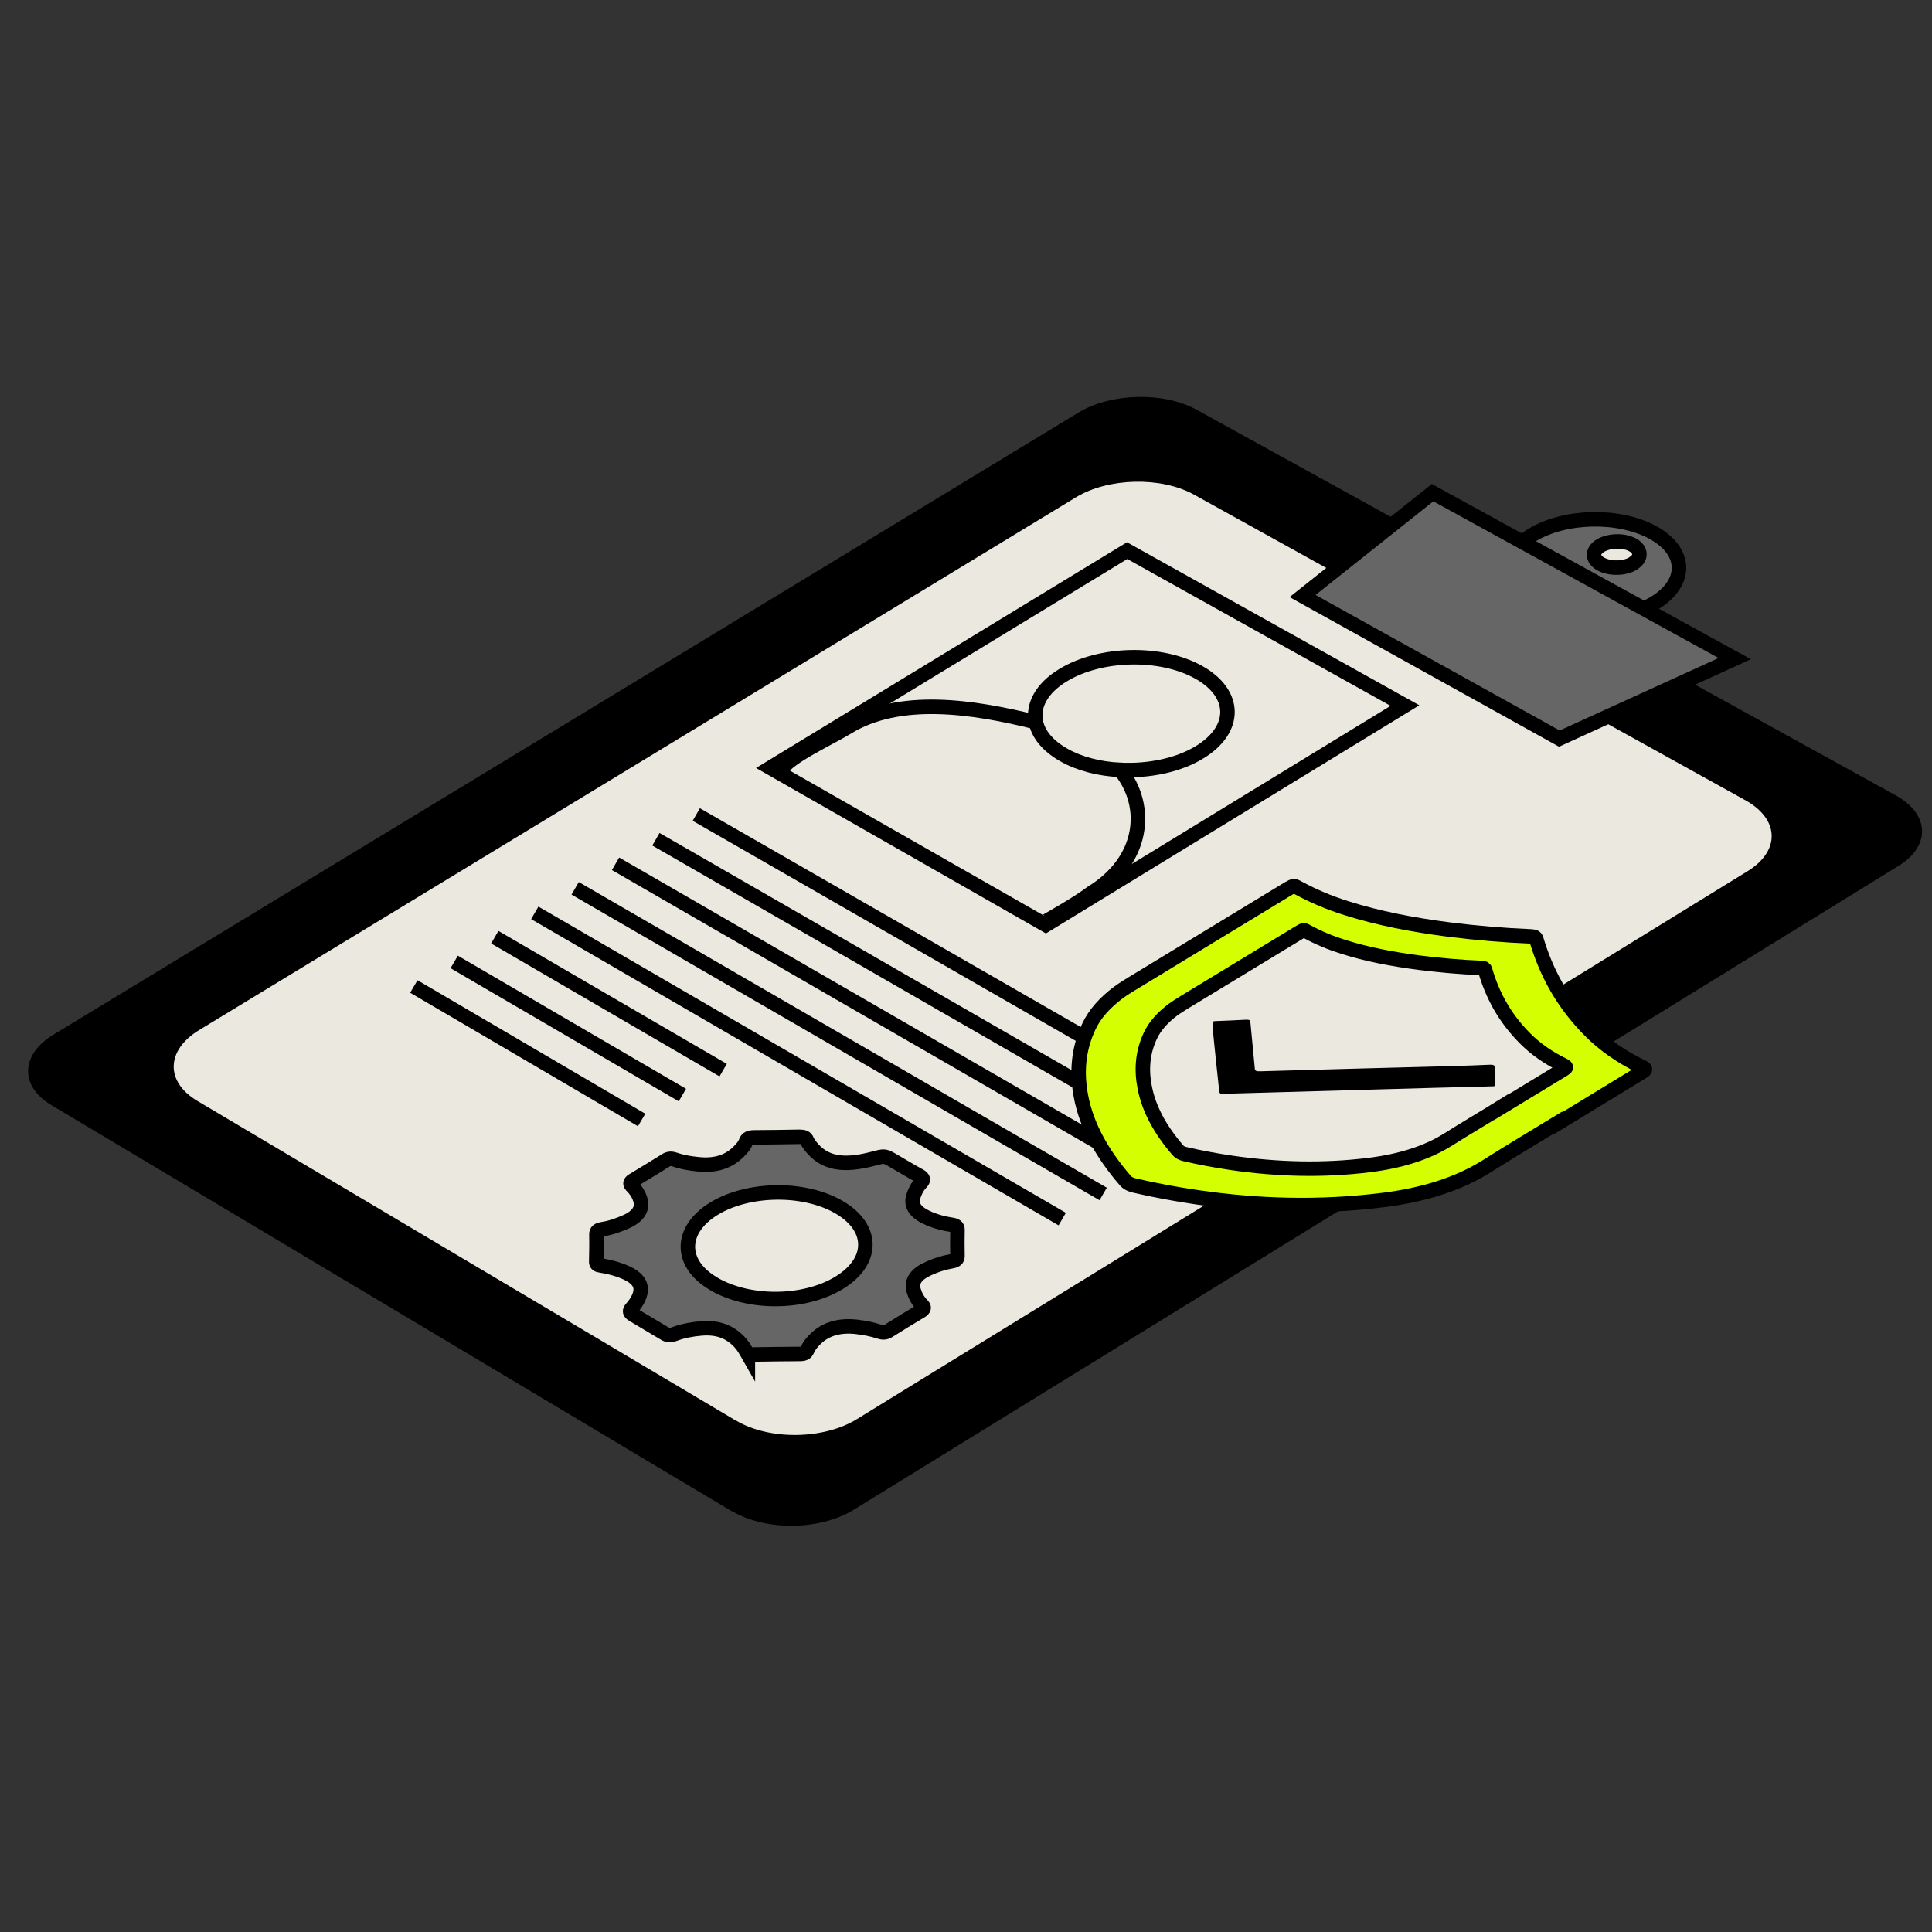 <?xml version="1.0" encoding="UTF-8"?> <svg xmlns="http://www.w3.org/2000/svg" id="Layer_1" viewBox="0 0 100 100"><rect x="0" y="0" width="100" height="100" fill="#333333" stroke="none"/><defs><style>.cls-1,.cls-2,.cls-3{fill:#eae8df;}.cls-4{fill:none;}.cls-4,.cls-2,.cls-5,.cls-6{stroke-miterlimit:10;}.cls-4,.cls-2,.cls-5,.cls-6,.cls-3{stroke:#000;stroke-width:.75px;}.cls-5{fill:#666;}.cls-6{fill:#d4ff00;}.cls-3{stroke-linecap:round;stroke-linejoin:round;}</style></defs><path d="m37.89,78.23L2.66,57.2c-1.65-.98-1.6-2.62.11-3.65L55.83,21.35c1.67-1.01,4.39-1.08,6.09-.15l36.19,19.96c1.78.98,1.84,2.63.14,3.67l-54.07,33.32c-1.74,1.07-4.55,1.1-6.28.07Z"></path><path class="cls-1" d="m38.09,73.53l-27.88-16.55c-1.66-.99-1.62-2.62.09-3.66l45.39-27.58c1.68-1.02,4.41-1.08,6.11-.14l28.54,15.82c1.77.98,1.82,2.62.12,3.67l-46.1,28.36c-1.73,1.07-4.54,1.1-6.26.08Z"></path><polygon class="cls-2" points="54.13 47.88 39.87 39.74 58.34 28.5 72.72 36.52 54.13 47.88"></polygon><path class="cls-2" d="m57.98,39.85c1.47.07,3-.23,4.12-.92,1.93-1.18,1.91-3.03-.05-4.13-1.96-1.1-5.1-1.03-7.03.15-1.12.68-1.58,1.58-1.4,2.44"></path><path class="cls-4" d="m54.18,47.66s1.59-.89,2.31-1.44c2.7-1.65,3.03-4.46,1.49-6.37-1.07-.05-2.11-.31-2.93-.78s-1.3-1.06-1.43-1.69c-3.28-.82-7.07-1.38-9.75.26-.95.58-3.03,1.52-3.46,2.23"></path><line class="cls-2" x1="36.04" y1="42.16" x2="63.44" y2="57.9"></line><line class="cls-2" x1="33.95" y1="43.44" x2="61.33" y2="59.2"></line><line class="cls-2" x1="31.86" y1="44.71" x2="59.21" y2="60.5"></line><line class="cls-2" x1="29.77" y1="45.98" x2="57.1" y2="61.8"></line><line class="cls-2" x1="27.68" y1="47.25" x2="54.98" y2="63.1"></line><line class="cls-2" x1="25.61" y1="48.51" x2="37.43" y2="55.39"></line><line class="cls-2" x1="23.51" y1="49.79" x2="35.32" y2="56.68"></line><line class="cls-2" x1="21.42" y1="51.06" x2="33.21" y2="57.97"></line><path class="cls-5" d="m38.71,70.1c-.04-.07-.07-.13-.11-.19-.18-.32-.44-.62-.83-.86-.4-.24-.9-.34-1.47-.29-.49.04-.96.13-1.39.29-.21.08-.36.07-.53-.04-.53-.32-1.07-.64-1.61-.96-.19-.11-.2-.2-.07-.34.12-.13.22-.28.3-.42.4-.74.07-1.23-1.05-1.59-.27-.09-.56-.15-.86-.2-.16-.02-.23-.07-.23-.18.01-.48.02-.96.01-1.44,0-.15.08-.22.32-.26.45-.07.84-.22,1.21-.38.63-.28.87-.66.75-1.12-.07-.26-.22-.51-.44-.73-.1-.1-.12-.19.05-.29.57-.34,1.14-.69,1.7-1.04.15-.1.3-.1.47-.04.37.13.78.2,1.2.24.83.09,1.47-.1,1.95-.51.24-.21.45-.43.54-.68.06-.14.17-.2.42-.2.78,0,1.57-.02,2.35-.03.22,0,.32.05.37.17.04.11.12.21.2.32.68.86,1.62,1.07,3.22.65.61-.16.6-.17,1.06.1.45.26.89.53,1.35.78.2.11.23.21.09.35-.22.23-.33.48-.41.73-.15.51.18.87.86,1.15.34.14.7.24,1.1.3.23.03.33.1.33.25-.01.46-.01.92,0,1.38,0,.16-.09.23-.34.27-.41.07-.78.2-1.12.35-.67.29-.95.67-.81,1.15.08.27.21.53.45.77.11.11.09.19-.06.29-.57.34-1.13.68-1.68,1.03-.17.11-.32.1-.51.04-.35-.12-.74-.19-1.14-.24-.86-.1-1.53.09-2.03.52-.25.22-.44.45-.55.71-.05.1-.12.16-.32.17-.84,0-1.68.02-2.52.03-.07,0-.14-.01-.22-.02Zm-1.79-3.66c1.82,1.08,4.71,1.06,6.51-.04,1.81-1.1,1.82-2.85.01-3.91-1.79-1.05-4.68-1.02-6.47.06-1.8,1.09-1.82,2.84-.06,3.88Z"></path><path class="cls-5" d="m85.66,31.2c-1.71,1.05-4.52,1.1-6.28.13-1.75-.97-1.79-2.59-.09-3.63s4.5-1.1,6.26-.14,1.81,2.59.11,3.64Z"></path><polygon class="cls-5" points="80.71 38.23 67.42 30.85 74.15 25.5 89.79 34.09 80.71 38.23"></polygon><path class="cls-3" d="m84.54,29.16c-.45.28-1.2.29-1.67.04s-.48-.69-.03-.96,1.2-.29,1.66-.04.48.69.03.96Z"></path><path class="cls-6" d="m80.66,58.13h0c1.45-.88,2.9-1.77,4.36-2.66.16-.1.17-.15-.02-.24-1.09-.53-1.97-1.15-2.68-1.86-1.48-1.48-2.3-3.08-2.8-4.75-.03-.09-.07-.14-.25-.15-1.45-.06-2.88-.18-4.3-.36-1.85-.24-3.63-.58-5.27-1.1-.9-.28-1.72-.63-2.46-1.03-.27-.15-.26-.15-.53,0-2.66,1.62-5.33,3.24-8,4.86-.28.17-.56.34-.82.53-.71.53-1.22,1.11-1.52,1.74-.57,1.2-.65,2.41-.42,3.63.29,1.54,1.1,2.98,2.29,4.36.11.13.27.22.51.27,1.04.24,2.11.44,3.21.6,3.15.46,6.33.55,9.57.15,2.14-.26,3.95-.83,5.43-1.76,1.21-.77,2.46-1.51,3.69-2.26Z"></path><path class="cls-2" d="m77.7,57.31h0c1.08-.66,2.17-1.32,3.26-1.98.12-.07.12-.11-.01-.18-.81-.39-1.47-.86-2-1.39-1.1-1.1-1.72-2.3-2.08-3.55-.02-.07-.05-.11-.19-.11-1.08-.04-2.15-.14-3.21-.27-1.38-.18-2.71-.43-3.94-.82-.67-.21-1.29-.47-1.84-.77-.2-.11-.2-.12-.4,0-1.99,1.21-3.98,2.42-5.98,3.63-.21.13-.42.26-.61.4-.53.4-.91.83-1.14,1.3-.43.89-.49,1.8-.31,2.71.22,1.15.83,2.23,1.72,3.26.09.1.2.16.38.2.78.18,1.58.33,2.4.45,2.35.34,4.73.41,7.14.11,1.59-.2,2.95-.62,4.05-1.31.9-.57,1.84-1.12,2.76-1.69Z"></path><path d="m77.38,56.19s.02-.07.02-.11c-.01-.28-.03-.55-.03-.83,0-.12-.08-.15-.28-.14-.64.03-1.27.05-1.91.07-1.65.05-3.3.08-4.95.13-1.67.05-3.34.09-5.01.14-.19,0-.26-.02-.27-.13-.07-.81-.16-1.61-.23-2.41,0-.1-.05-.14-.25-.13-.52.03-1.03.05-1.55.07-.12,0-.16.03-.16.1.02.23.03.47.05.7.09.92.19,1.84.29,2.76.02.21.01.21.37.2,2.58-.07,5.17-.15,7.75-.22,1.98-.06,3.96-.11,5.95-.16.07,0,.14,0,.21-.02Z"></path></svg> 